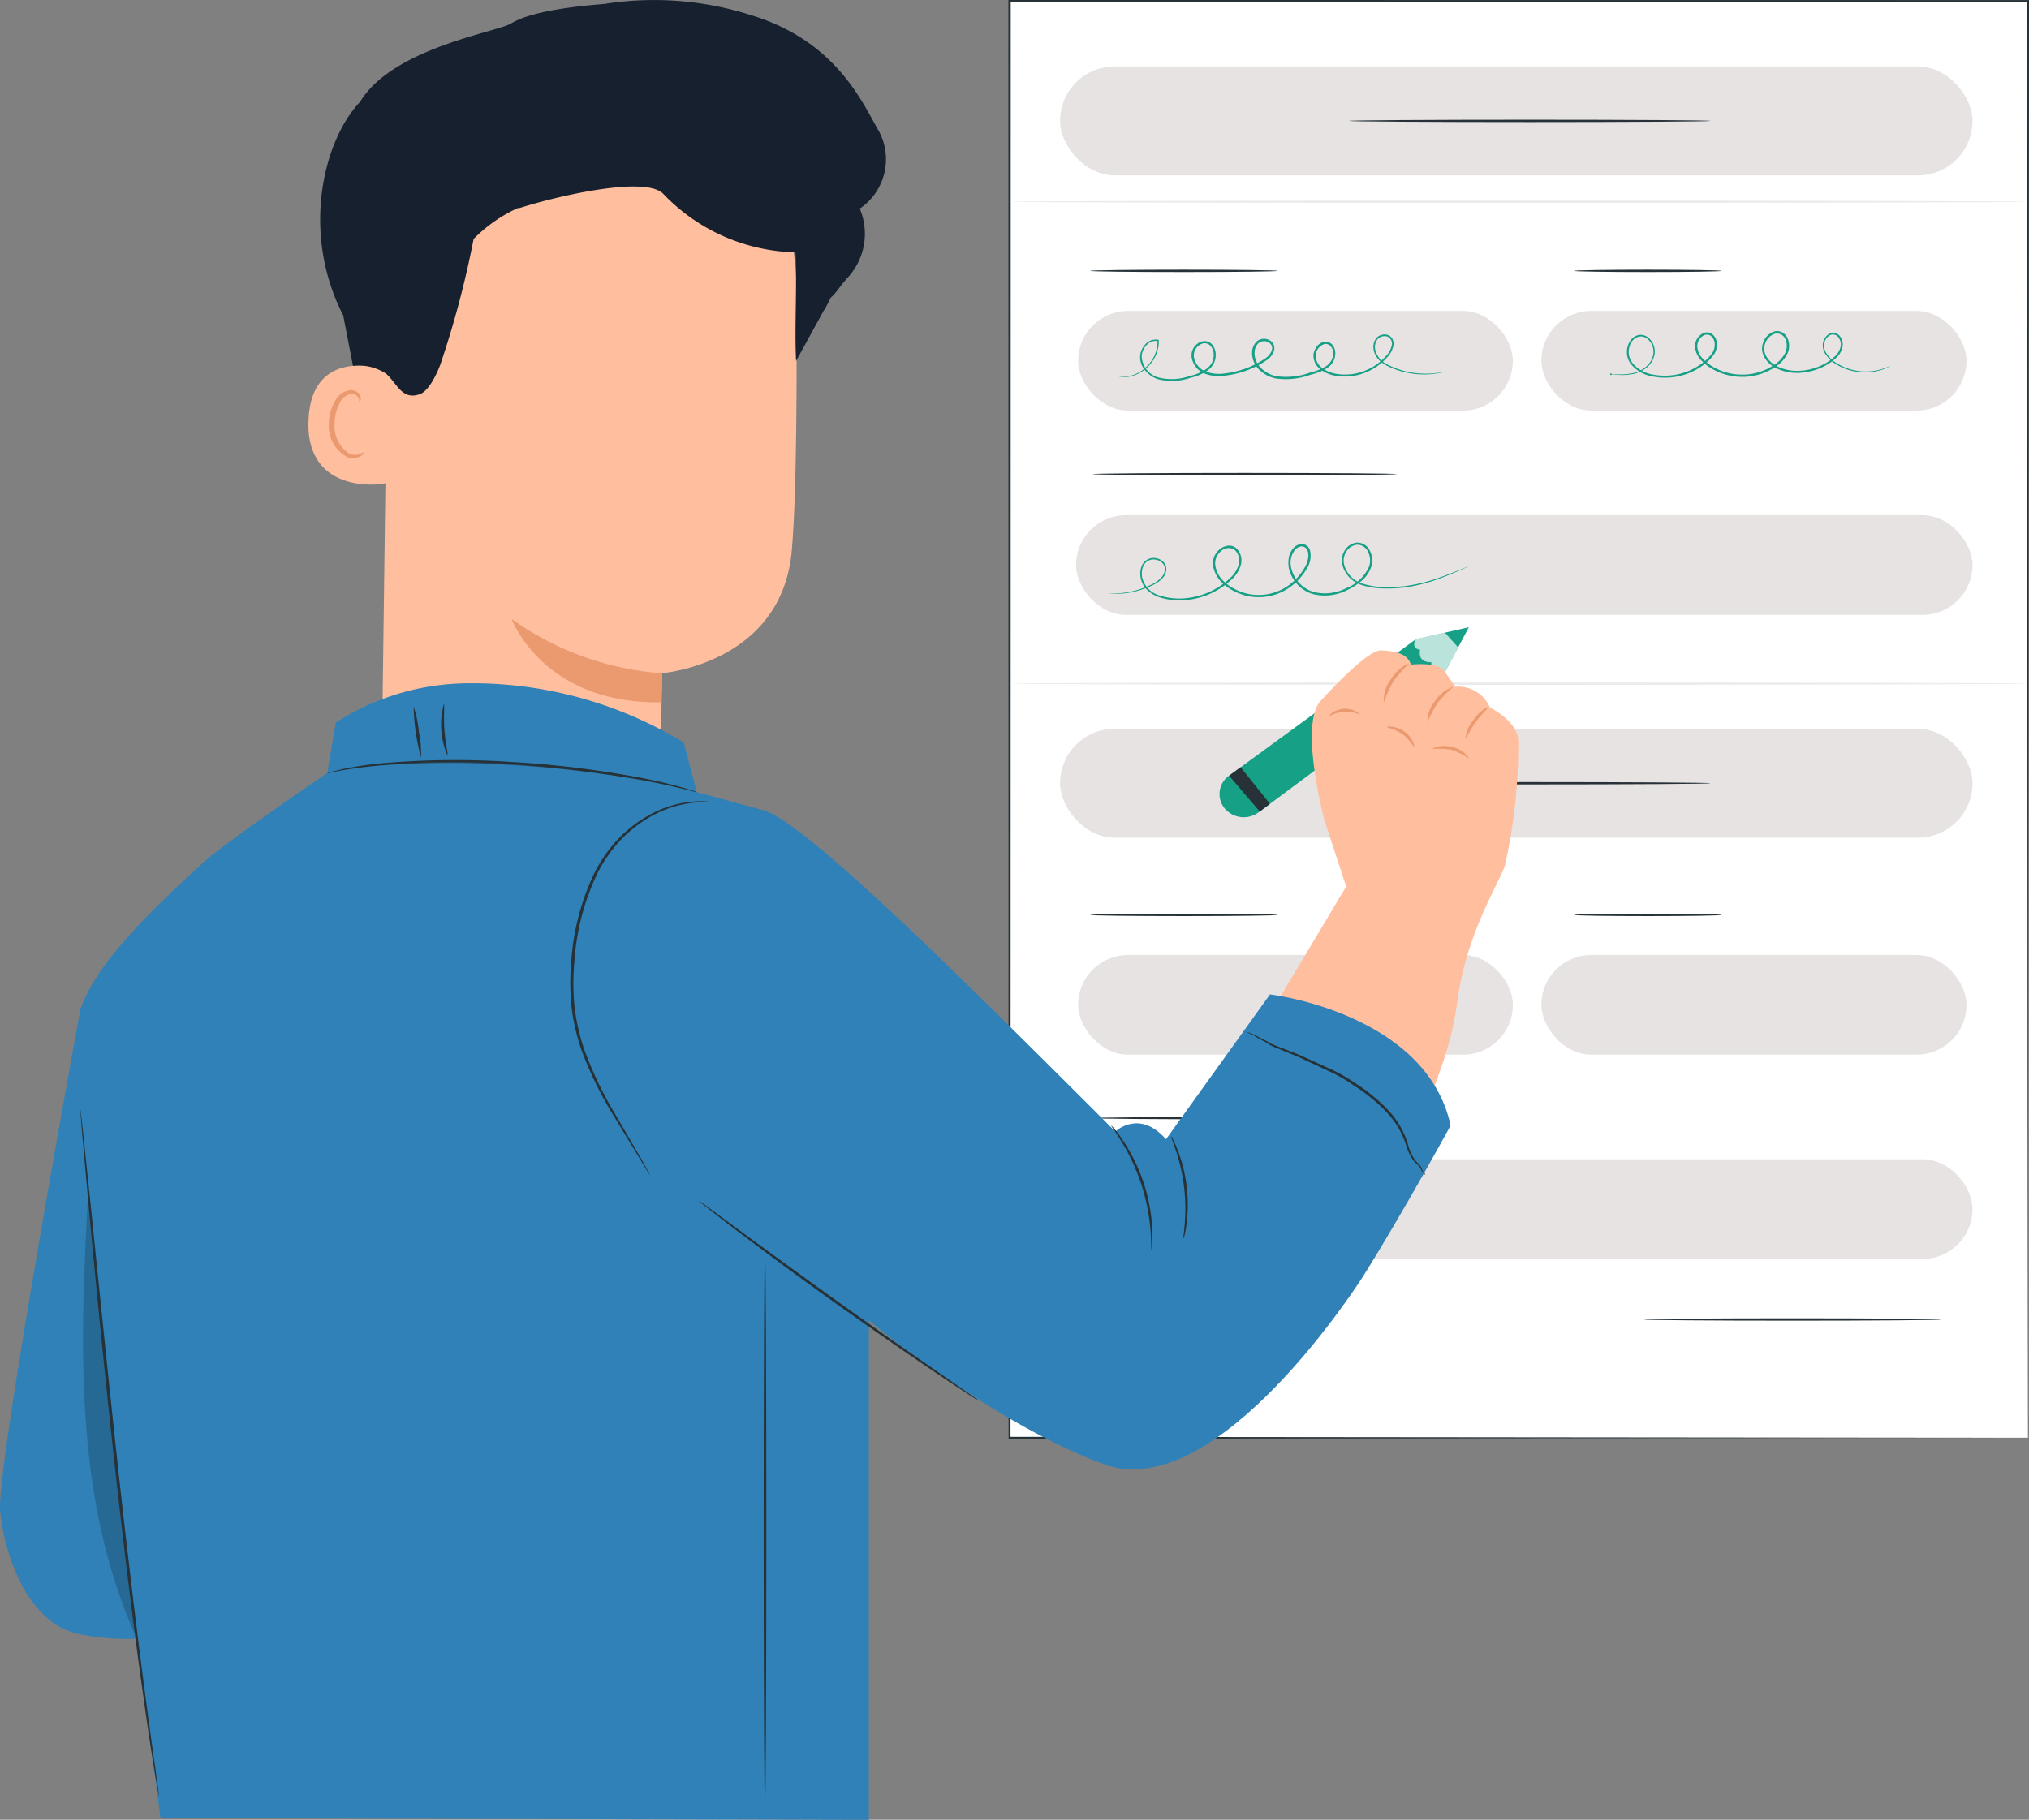 <svg xmlns="http://www.w3.org/2000/svg" width="111.471" height="99.997" viewBox="0 0 111.471 99.997">
  <rect x="0" y="0" width="111.471" height="99.997" fill="#808080" stroke="none"/>
  <g id="Group_19847" data-name="Group 19847" transform="translate(-870.054 -1475)">
    <g id="Form" transform="translate(925.451 1475)">
      <g id="Group_18268" data-name="Group 18268">
        <g id="Group_18264" data-name="Group 18264">
          <g id="Group_18252" data-name="Group 18252">
            <rect id="Rectangle_10758" data-name="Rectangle 10758" width="55.949" height="78.944" transform="translate(0.065 0.065)" fill="#fff"/>
            <g id="Group_18251" data-name="Group 18251">
              <path id="Path_121386" data-name="Path 121386" d="M265.009,157.114c0-.525-.024-32.307-.059-78.944l.059.059-55.942.006h-.006l.065-.065c0,29.583-.009,56.939-.012,78.944l-.052-.053,55.949.053-55.949.052h-.053v-.053c0-22-.008-49.36-.012-78.944v-.065h.071l55.942.006h.059v.059C265.033,124.807,265.009,156.589,265.009,157.114Z" transform="translate(-208.995 -78.105)" fill="#263238"/>
            </g>
          </g>
          <rect id="Rectangle_10759" data-name="Rectangle 10759" width="23.884" height="5.476" rx="2.738" transform="translate(3.834 52.479)" fill="#e7e3e3"/>
          <rect id="Rectangle_10760" data-name="Rectangle 10760" width="23.354" height="5.476" rx="2.738" transform="translate(29.284 52.479)" fill="#e7e3e3"/>
          <rect id="Rectangle_10761" data-name="Rectangle 10761" width="49.248" height="5.476" rx="2.738" transform="translate(3.721 63.704)" fill="#e7e3e3"/>
          <g id="Group_18253" data-name="Group 18253" transform="translate(4.489 50.21)">
            <path id="Path_121387" data-name="Path 121387" d="M237.288,279.315c0,.036-2.308.065-5.155.065s-5.156-.029-5.156-.065,2.308-.065,5.156-.065S237.288,279.279,237.288,279.315Z" transform="translate(-226.977 -279.25)" fill="#263238"/>
          </g>
          <g id="Group_18254" data-name="Group 18254" transform="translate(31.073 50.21)">
            <path id="Path_121388" data-name="Path 121388" d="M341.594,279.315c0,.036-1.818.065-4.059.065s-4.06-.029-4.06-.065,1.817-.065,4.06-.065S341.594,279.279,341.594,279.315Z" transform="translate(-333.475 -279.25)" fill="#263238"/>
          </g>
          <g id="Group_18255" data-name="Group 18255" transform="translate(4.619 61.378)">
            <path id="Path_121389" data-name="Path 121389" d="M244.222,324.054c0,.036-3.744.065-8.362.065s-8.363-.029-8.363-.065,3.744-.065,8.363-.065S244.222,324.018,244.222,324.054Z" transform="translate(-227.497 -323.989)" fill="#263238"/>
          </g>
          <rect id="Rectangle_10762" data-name="Rectangle 10762" width="50.128" height="5.986" rx="2.993" transform="translate(2.842 40.047)" fill="#e7e3e3"/>
          <g id="Group_18256" data-name="Group 18256" transform="translate(18.716 42.975)">
            <path id="Path_121390" data-name="Path 121390" d="M303.84,250.329c0,.036-4.448.065-9.933.065s-9.934-.029-9.934-.065,4.447-.065,9.934-.065S303.84,250.293,303.84,250.329Z" transform="translate(-283.974 -250.264)" fill="#263238"/>
          </g>
          <rect id="Rectangle_10763" data-name="Rectangle 10763" width="50.128" height="5.986" rx="2.993" transform="translate(2.842 3.65)" fill="#e7e3e3"/>
          <g id="Group_18257" data-name="Group 18257" transform="translate(18.716 6.578)">
            <path id="Path_121391" data-name="Path 121391" d="M303.84,104.522c0,.036-4.448.065-9.933.065s-9.934-.029-9.934-.065,4.447-.065,9.934-.065S303.84,104.486,303.84,104.522Z" transform="translate(-283.974 -104.457)" fill="#263238"/>
          </g>
          <g id="Group_18258" data-name="Group 18258" transform="translate(0.015 11.021)">
            <path id="Path_121392" data-name="Path 121392" d="M265.053,122.319c0,.036-12.537.065-28,.065s-28-.029-28-.065,12.534-.065,28-.065S265.053,122.283,265.053,122.319Z" transform="translate(-209.054 -122.254)" fill="#ebebeb"/>
          </g>
          <g id="Group_18259" data-name="Group 18259" transform="translate(0.015 37.503)">
            <path id="Path_121393" data-name="Path 121393" d="M265.053,228.407c0,.036-12.537.065-28,.065s-28-.029-28-.065,12.534-.065,28-.065S265.053,228.371,265.053,228.407Z" transform="translate(-209.054 -228.342)" fill="#ebebeb"/>
          </g>
          <rect id="Rectangle_10764" data-name="Rectangle 10764" width="23.884" height="5.476" rx="2.738" transform="translate(3.834 17.087)" fill="#e7e3e3"/>
          <rect id="Rectangle_10765" data-name="Rectangle 10765" width="23.354" height="5.476" rx="2.738" transform="translate(29.284 17.087)" fill="#e7e3e3"/>
          <rect id="Rectangle_10766" data-name="Rectangle 10766" width="49.248" height="5.476" rx="2.738" transform="translate(3.721 28.312)" fill="#e7e3e3"/>
          <g id="Group_18260" data-name="Group 18260" transform="translate(4.489 14.819)">
            <path id="Path_121394" data-name="Path 121394" d="M237.288,137.535c0,.036-2.308.065-5.155.065s-5.156-.029-5.156-.065,2.308-.065,5.156-.065S237.288,137.5,237.288,137.535Z" transform="translate(-226.977 -137.47)" fill="#263238"/>
          </g>
          <g id="Group_18261" data-name="Group 18261" transform="translate(31.073 14.819)">
            <path id="Path_121395" data-name="Path 121395" d="M341.594,137.535c0,.036-1.818.065-4.059.065s-4.06-.029-4.06-.065,1.817-.065,4.06-.065S341.594,137.5,341.594,137.535Z" transform="translate(-333.475 -137.47)" fill="#263238"/>
          </g>
          <g id="Group_18262" data-name="Group 18262" transform="translate(4.619 25.987)">
            <path id="Path_121396" data-name="Path 121396" d="M244.222,182.274c0,.036-3.744.065-8.362.065s-8.363-.029-8.363-.065,3.744-.065,8.363-.065S244.222,182.238,244.222,182.274Z" transform="translate(-227.497 -182.209)" fill="#263238"/>
          </g>
          <g id="Group_18263" data-name="Group 18263" transform="translate(34.927 72.443)">
            <path id="Path_121397" data-name="Path 121397" d="M365.23,368.378c0,.036-3.652.065-8.156.065s-8.157-.029-8.157-.065,3.651-.065,8.157-.065S365.23,368.342,365.23,368.378Z" transform="translate(-348.916 -368.313)" fill="#263238"/>
          </g>
        </g>
        <g id="Group_18265" data-name="Group 18265" transform="translate(6.02 18.375)">
          <path id="Path_121398" data-name="Path 121398" d="M251.139,153.741a2.916,2.916,0,0,1-.386.1,4.579,4.579,0,0,1-1.141.064,4.533,4.533,0,0,1-1.742-.477,1.659,1.659,0,0,1-.443-.335,1.057,1.057,0,0,1-.267-.532.789.789,0,0,1,.129-.619.6.6,0,0,1,.631-.2.454.454,0,0,1,.277.234.582.582,0,0,1,.047.364,1.309,1.309,0,0,1-.345.641,3.138,3.138,0,0,1-1.253.856,3.022,3.022,0,0,1-1.617.147,1.809,1.809,0,0,1-.791-.348.94.94,0,0,1-.385-.8.878.878,0,0,1,.172-.435.682.682,0,0,1,.393-.275.489.489,0,0,1,.467.154.7.7,0,0,1,.167.461.945.945,0,0,1-.115.475,1.071,1.071,0,0,1-.339.356,3.078,3.078,0,0,1-.893.358,3.932,3.932,0,0,1-1.943.206,1.831,1.831,0,0,1-.894-.485,1.281,1.281,0,0,1-.387-.955.846.846,0,0,1,.27-.606.62.62,0,0,1,.659-.07.509.509,0,0,1,.249.242.523.523,0,0,1,.03.345.983.983,0,0,1-.39.514,5.053,5.053,0,0,1-2.247.854,2.279,2.279,0,0,1-1.17-.1,1.178,1.178,0,0,1-.719-.882.8.8,0,0,1,.6-.9.557.557,0,0,1,.533.191.848.848,0,0,1,.187.519,1.031,1.031,0,0,1-.114.526,1.237,1.237,0,0,1-.355.388,2.731,2.731,0,0,1-.916.384,3.071,3.071,0,0,1-1.827.066,1.572,1.572,0,0,1-.694-.506,1.126,1.126,0,0,1-.246-.77,1.078,1.078,0,0,1,.333-.678.734.734,0,0,1,.666-.2l.027.007v.027a1.929,1.929,0,0,1-.49,1.327,2.021,2.021,0,0,1-.875.6,1.655,1.655,0,0,1-.655.084,1.845,1.845,0,0,1-.224-.042,1.733,1.733,0,0,0,.867-.078,2,2,0,0,0,.844-.6,1.876,1.876,0,0,0,.46-1.287l.027.034a.657.657,0,0,0-.595.186,1,1,0,0,0-.3.627,1.257,1.257,0,0,0,.889,1.178,2.985,2.985,0,0,0,1.767-.078,2.631,2.631,0,0,0,.878-.37,1.126,1.126,0,0,0,.321-.351.921.921,0,0,0,.1-.468.734.734,0,0,0-.161-.448.439.439,0,0,0-.422-.151.686.686,0,0,0-.5.766,1.057,1.057,0,0,0,.648.784,2.158,2.158,0,0,0,1.106.092,4.938,4.938,0,0,0,2.185-.832.862.862,0,0,0,.342-.442.37.37,0,0,0-.209-.44.493.493,0,0,0-.518.052.718.718,0,0,0-.225.514,1.153,1.153,0,0,0,.35.857,1.707,1.707,0,0,0,.831.45,3.827,3.827,0,0,0,1.878-.2,2.977,2.977,0,0,0,.857-.34.945.945,0,0,0,.3-.312.822.822,0,0,0,.1-.412.577.577,0,0,0-.134-.381.365.365,0,0,0-.35-.118.7.7,0,0,0-.472.6.825.825,0,0,0,.34.7,1.691,1.691,0,0,0,.738.326,2.916,2.916,0,0,0,1.558-.136,3.04,3.04,0,0,0,1.215-.822,1.215,1.215,0,0,0,.325-.59.412.412,0,0,0-.257-.495.513.513,0,0,0-.535.167.7.7,0,0,0-.116.551,1.2,1.2,0,0,0,.663.818,4.549,4.549,0,0,0,1.71.491,4.827,4.827,0,0,0,1.133-.04c.128-.021.226-.039.291-.054A.579.579,0,0,1,251.139,153.741Z" transform="translate(-233.11 -151.715)" fill="#16a085"/>
        </g>
        <g id="Group_18266" data-name="Group 18266" transform="translate(33.073 18.195)">
          <path id="Path_121399" data-name="Path 121399" d="M356.884,152.9a1.678,1.678,0,0,1-.314.156,2.88,2.88,0,0,1-.983.206,3.017,3.017,0,0,1-1.542-.361,1.921,1.921,0,0,1-.751-.66.9.9,0,0,1-.135-.542.76.76,0,0,1,.29-.515.494.494,0,0,1,.3-.1.468.468,0,0,1,.3.129.741.741,0,0,1,.2.615,1.085,1.085,0,0,1-.313.594,2.6,2.6,0,0,1-.546.417,3.251,3.251,0,0,1-1.364.436,2.605,2.605,0,0,1-1.491-.278,1.459,1.459,0,0,1-.578-.559,1.083,1.083,0,0,1-.132-.4.964.964,0,0,1,.061-.422.979.979,0,0,1,.595-.6.57.57,0,0,1,.449.045.7.7,0,0,1,.3.336,1.036,1.036,0,0,1-.033.874,1.813,1.813,0,0,1-.594.654,3.264,3.264,0,0,1-1.675.579,3.333,3.333,0,0,1-1.733-.373,2.62,2.62,0,0,1-.705-.525,1.194,1.194,0,0,1-.35-.8.791.791,0,0,1,.481-.712.486.486,0,0,1,.448.054.655.655,0,0,1,.247.364.942.942,0,0,1-.168.808,2.508,2.508,0,0,1-.575.554,3.513,3.513,0,0,1-2.82.6,1.9,1.9,0,0,1-1.144-.685,1.056,1.056,0,0,1-.212-.607,1.15,1.15,0,0,1,.15-.6.76.76,0,0,1,.461-.367.654.654,0,0,1,.546.122,1,1,0,0,1,.368.915,1.232,1.232,0,0,1-.441.747,1.65,1.65,0,0,1-.652.331,3.2,3.2,0,0,1-1,.063l-.26-.023a.045.045,0,1,1,0-.013l.261.01a3.368,3.368,0,0,0,.988-.085,1.613,1.613,0,0,0,.625-.329,1.17,1.17,0,0,0,.409-.71.929.929,0,0,0-.345-.839.568.568,0,0,0-.476-.1.67.67,0,0,0-.4.329,1,1,0,0,0,.063,1.1,1.8,1.8,0,0,0,1.086.638,3.408,3.408,0,0,0,2.725-.595,2.4,2.4,0,0,0,.545-.527.817.817,0,0,0,.149-.7.532.532,0,0,0-.2-.3.359.359,0,0,0-.335-.039.668.668,0,0,0-.4.6,1.068,1.068,0,0,0,.317.713,2.49,2.49,0,0,0,.671.5,3.207,3.207,0,0,0,1.665.357,3.139,3.139,0,0,0,1.608-.555,1.687,1.687,0,0,0,.554-.606.908.908,0,0,0,.032-.766.5.5,0,0,0-.6-.312.859.859,0,0,0-.514.523.84.84,0,0,0-.055.366.965.965,0,0,0,.117.351,1.338,1.338,0,0,0,.53.514,2.491,2.491,0,0,0,1.422.269,3.145,3.145,0,0,0,1.318-.415,2.5,2.5,0,0,0,.526-.4.988.988,0,0,0,.289-.534.646.646,0,0,0-.169-.532.369.369,0,0,0-.486-.024.672.672,0,0,0-.257.451.815.815,0,0,0,.119.491,1.858,1.858,0,0,0,.715.638,3.014,3.014,0,0,0,2.481.193C356.776,152.956,356.88,152.894,356.884,152.9Z" transform="translate(-341.487 -150.993)" fill="#16a085"/>
        </g>
        <g id="Group_18267" data-name="Group 18267" transform="translate(5.521 29.815)">
          <path id="Path_121400" data-name="Path 121400" d="M250.856,198.858a.678.678,0,0,1-.1.048l-.287.13c-.253.112-.627.276-1.119.461a9.1,9.1,0,0,1-1.852.493,7.133,7.133,0,0,1-1.2.073,4.054,4.054,0,0,1-1.333-.2,1.587,1.587,0,0,1-1.012-1.055,1.03,1.03,0,0,1,.1-.8.9.9,0,0,1,.69-.465.764.764,0,0,1,.717.463,1.178,1.178,0,0,1,.063.888,1.739,1.739,0,0,1-.523.75,3.4,3.4,0,0,1-.784.506,2.687,2.687,0,0,1-1.9.222,1.921,1.921,0,0,1-1.317-1.451,1.578,1.578,0,0,1,0-.528,1.015,1.015,0,0,1,.215-.495.672.672,0,0,1,.481-.277.484.484,0,0,1,.461.322,1.291,1.291,0,0,1-.184,1.061,3.2,3.2,0,0,1-.7.829,2.953,2.953,0,0,1-3.912-.06,1.671,1.671,0,0,1-.507-.893,1.021,1.021,0,0,1,.033-.52,1.051,1.051,0,0,1,.292-.426.872.872,0,0,1,.465-.219.615.615,0,0,1,.492.154.95.95,0,0,1,.223.936,1.749,1.749,0,0,1-.518.784,4.21,4.21,0,0,1-2.356,1.1,3.66,3.66,0,0,1-1.6-.144,1.785,1.785,0,0,1-.659-.395,1.232,1.232,0,0,1-.357-.645,1.124,1.124,0,0,1,.065-.7.693.693,0,0,1,.524-.409.785.785,0,0,1,.609.167.577.577,0,0,1,.194.556.872.872,0,0,1-.288.471,1.832,1.832,0,0,1-.423.281,4.863,4.863,0,0,1-.82.313,4.657,4.657,0,0,1-1.2.178,3,3,0,0,1-.422-.018.686.686,0,0,1,.107,0c.071,0,.176,0,.314-.006a4.93,4.93,0,0,0,1.991-.52,1.776,1.776,0,0,0,.4-.275.806.806,0,0,0,.263-.435.5.5,0,0,0-.172-.483.706.706,0,0,0-.546-.145.605.605,0,0,0-.458.364,1.034,1.034,0,0,0-.054.645,1.359,1.359,0,0,0,.96.965,3.57,3.57,0,0,0,1.555.131,4.1,4.1,0,0,0,2.289-1.074,1.635,1.635,0,0,0,.483-.731.833.833,0,0,0-.189-.813.59.59,0,0,0-.793.068.927.927,0,0,0-.256.374.9.9,0,0,0-.027.457,1.545,1.545,0,0,0,.472.823,2.826,2.826,0,0,0,3.74.052,3.082,3.082,0,0,0,.671-.8,1.475,1.475,0,0,0,.191-.468.877.877,0,0,0-.015-.481.354.354,0,0,0-.337-.24.547.547,0,0,0-.384.229,1.156,1.156,0,0,0-.186.919,1.8,1.8,0,0,0,1.227,1.355,2.569,2.569,0,0,0,1.809-.211,2.27,2.27,0,0,0,1.25-1.183,1.064,1.064,0,0,0-.054-.8.654.654,0,0,0-.611-.4.8.8,0,0,0-.607.41.926.926,0,0,0-.091.718,1.492,1.492,0,0,0,.948.993,3.992,3.992,0,0,0,1.3.2,7.117,7.117,0,0,0,1.185-.062,9.273,9.273,0,0,0,1.845-.469c.493-.177.87-.333,1.127-.437l.292-.118A.654.654,0,0,1,250.856,198.858Z" transform="translate(-231.113 -197.544)" fill="#16a085"/>
        </g>
      </g>
    </g>
    <g id="Character" transform="translate(870.054 1475)">
      <g id="Group_18507" data-name="Group 18507" transform="translate(0 0)">
        <g id="Group_18461" data-name="Group 18461" transform="translate(16.943)">
          <g id="Group_18457" data-name="Group 18457" transform="translate(0 3.894)">
            <g id="Group_18327" data-name="Group 18327" transform="translate(4.049)">
              <g id="Group_18326" data-name="Group 18326">
                <g id="Group_18325" data-name="Group 18325">
                  <g id="Group_18309" data-name="Group 18309">
                    <g id="Group_18308" data-name="Group 18308">
                      <g id="Group_18307" data-name="Group 18307">
                        <g id="Group_18306" data-name="Group 18306">
                          <g id="Group_18305" data-name="Group 18305">
                            <g id="Group_18304" data-name="Group 18304">
                              <g id="Group_18303" data-name="Group 18303">
                                <g id="Group_18302" data-name="Group 18302">
                                  <g id="Group_18301" data-name="Group 18301">
                                    <g id="Group_18300" data-name="Group 18300">
                                      <g id="Group_18299" data-name="Group 18299">
                                        <g id="Group_18298" data-name="Group 18298">
                                          <g id="Group_18297" data-name="Group 18297">
                                            <g id="Group_18296" data-name="Group 18296">
                                              <g id="Group_18295" data-name="Group 18295">
                                                <path id="Path_121413" data-name="Path 121413" d="M104.365,129.3l-.32,24.666c-.055,4.195.76,10.367,7.69,10.147h0c6-.625,7.588-6.061,7.634-9.976.022-1.857.045-3.405.06-3.6,0,0,6.564-.513,7.119-6.722.268-3,.294-9.224.249-14.855a11.832,11.832,0,0,0-11.242-11.482l-.626-.044C108.147,117.347,104.276,122.809,104.365,129.3Z" transform="translate(-104.042 -117.441)" fill="#ffbe9d"/>
                                              </g>
                                            </g>
                                          </g>
                                        </g>
                                      </g>
                                    </g>
                                  </g>
                                </g>
                              </g>
                            </g>
                          </g>
                        </g>
                      </g>
                    </g>
                  </g>
                  <g id="Group_18324" data-name="Group 18324" transform="translate(7.119 30.121)">
                    <g id="Group_18323" data-name="Group 18323">
                      <g id="Group_18322" data-name="Group 18322">
                        <g id="Group_18321" data-name="Group 18321">
                          <g id="Group_18320" data-name="Group 18320">
                            <g id="Group_18319" data-name="Group 18319">
                              <g id="Group_18318" data-name="Group 18318">
                                <g id="Group_18317" data-name="Group 18317">
                                  <g id="Group_18316" data-name="Group 18316">
                                    <g id="Group_18315" data-name="Group 18315">
                                      <g id="Group_18314" data-name="Group 18314">
                                        <g id="Group_18313" data-name="Group 18313">
                                          <g id="Group_18312" data-name="Group 18312">
                                            <g id="Group_18311" data-name="Group 18311">
                                              <g id="Group_18310" data-name="Group 18310">
                                                <path id="Path_121414" data-name="Path 121414" d="M137.493,231.689a16.188,16.188,0,0,1-8.267-2.983s1.715,4.684,8.233,4.577Z" transform="translate(-129.226 -228.706)" fill="#eb996e"/>
                                              </g>
                                            </g>
                                          </g>
                                        </g>
                                      </g>
                                    </g>
                                  </g>
                                </g>
                              </g>
                            </g>
                          </g>
                        </g>
                      </g>
                    </g>
                  </g>
                </g>
              </g>
            </g>
            <g id="Group_18424" data-name="Group 18424" transform="translate(0 16.194)">
              <g id="Group_18423" data-name="Group 18423">
                <g id="Group_18422" data-name="Group 18422">
                  <g id="Group_18421" data-name="Group 18421">
                    <g id="Group_18420" data-name="Group 18420">
                      <g id="Group_18419" data-name="Group 18419">
                        <g id="Group_18418" data-name="Group 18418">
                          <g id="Group_18417" data-name="Group 18417">
                            <g id="Group_18416" data-name="Group 18416">
                              <g id="Group_18415" data-name="Group 18415">
                                <g id="Group_18414" data-name="Group 18414">
                                  <g id="Group_18413" data-name="Group 18413">
                                    <g id="Group_18412" data-name="Group 18412">
                                      <path id="Path_121420" data-name="Path 121420" d="M94.269,177.569c-.107-.054-4.363-1.575-4.545,2.684s4.32,3.555,4.333,3.434S94.269,177.569,94.269,177.569Z" transform="translate(-89.719 -177.262)" fill="#ffbe9d"/>
                                    </g>
                                  </g>
                                </g>
                              </g>
                            </g>
                          </g>
                        </g>
                      </g>
                    </g>
                  </g>
                </g>
              </g>
            </g>
            <g id="Group_18438" data-name="Group 18438" transform="translate(1.13 17.55)">
              <g id="Group_18437" data-name="Group 18437">
                <g id="Group_18436" data-name="Group 18436">
                  <g id="Group_18435" data-name="Group 18435">
                    <g id="Group_18434" data-name="Group 18434">
                      <g id="Group_18433" data-name="Group 18433">
                        <g id="Group_18432" data-name="Group 18432">
                          <g id="Group_18431" data-name="Group 18431">
                            <g id="Group_18430" data-name="Group 18430">
                              <g id="Group_18429" data-name="Group 18429">
                                <g id="Group_18428" data-name="Group 18428">
                                  <g id="Group_18427" data-name="Group 18427">
                                    <g id="Group_18426" data-name="Group 18426">
                                      <g id="Group_18425" data-name="Group 18425">
                                        <path id="Path_121421" data-name="Path 121421" d="M95.634,185.671c-.019-.014-.08.049-.213.1a.807.807,0,0,1-.58-.011,1.813,1.813,0,0,1-.817-1.682,2.371,2.371,0,0,1,.262-1.054.882.882,0,0,1,.607-.547.4.4,0,0,1,.448.221c.055.121.023.205.046.214s.1-.068.07-.245a.468.468,0,0,0-.163-.274.6.6,0,0,0-.424-.125,1.084,1.084,0,0,0-.838.629,2.438,2.438,0,0,0-.319,1.177,1.913,1.913,0,0,0,1.051,1.884.862.862,0,0,0,.713-.085C95.622,185.774,95.649,185.68,95.634,185.671Z" transform="translate(-93.715 -182.269)" fill="#eb996e"/>
                                      </g>
                                    </g>
                                  </g>
                                </g>
                              </g>
                            </g>
                          </g>
                        </g>
                      </g>
                    </g>
                  </g>
                </g>
              </g>
            </g>
          </g>
          <g id="Group_18458" data-name="Group 18458" transform="translate(0.651)">
            <path id="Path_121425" data-name="Path 121425" d="M122,110.534c-.835-1.4-2.236-4.873-6.938-6.322a17.544,17.544,0,0,0-8-.658c.084.034-3.791.191-5.256,1.094-.767.473-6.5,1.339-8.29,4.3-2.089,2.216-3.22,7.3-.932,11.733l.539,2.782a2.733,2.733,0,0,1,1.816.428c.6.518.87,1.491,1.869,1.122.509-.188.972-1.209,1.142-1.705a52.5,52.5,0,0,0,1.8-6.818,8.132,8.132,0,0,1,2.512-1.736l-.077.066c1.812-.6,6.99-1.864,7.988-.806a10.375,10.375,0,0,0,7.256,3.21c.1,1.749-.057,4.22.038,5.968l1.536-2.8v.014a7,7,0,0,0,.33-.619l.034-.063v-.01c.281-.218.494-.619.969-1.139a3.547,3.547,0,0,0,.629-3.754A3.272,3.272,0,0,0,122,110.534Z" transform="translate(-91.324 -103.358)" fill="#16202e"/>
            <path id="Path_121426" data-name="Path 121426" d="M193.118,159.842l-.006-.005h0Z" transform="translate(-164.535 -144.466)" fill="#16202e"/>
          </g>
        </g>
        <g id="Group_18506" data-name="Group 18506" transform="translate(0 34.467)">
          <g id="Group_18476" data-name="Group 18476" transform="translate(66.398)">
            <g id="Group_18462" data-name="Group 18462" transform="translate(0.603)">
              <path id="Path_121429" data-name="Path 121429" d="M277.587,225.5l-10.26,7.5a1.237,1.237,0,0,0-.2,1.846h0a1.37,1.37,0,0,0,1.818.17l10.176-7.573,1.377-2.6Z" transform="translate(-266.804 -224.842)" fill="#16a085"/>
              <path id="Path_121430" data-name="Path 121430" d="M306.312,225.934l.728.811-.786,1.493s-.753.037-.684-.679c0,0-.764.076-.621-.682,0,0-.533-.046-.233-.586Z" transform="translate(-293.933 -225.638)" fill="#fff" opacity="0.7"/>
              <path id="Path_121431" data-name="Path 121431" d="M268.653,253.723l1.684,1.97.565-.421-1.615-2.013Z" transform="translate(-268.13 -245.566)" fill="#263238"/>
            </g>
            <g id="Group_18463" data-name="Group 18463" transform="translate(0 1.271)">
              <path id="Path_121432" data-name="Path 121432" d="M265.039,255.234l-.369-.063,7.559-12.655-1.195-3.648s-1.385-5.2-.231-6.522c0,0,2.525-2.846,3.344-2.807s1.474.2,1.638.784c0,0,1.392-.157,1.761.275a6.755,6.755,0,0,1,.655.941,1.9,1.9,0,0,1,1.925,1.137s1.434.706,1.556,1.726a29.958,29.958,0,0,1-.737,6.981c-.45,1.216-2.129,3.765-2.621,7.53s-2.224,6.209-3.763,11.712l-4.182,1.584Z" transform="translate(-264.67 -229.538)" fill="#ffbe9d"/>
            </g>
            <g id="Group_18465" data-name="Group 18465" transform="translate(9.607 1.973)">
              <g id="Group_18464" data-name="Group 18464">
                <path id="Path_121433" data-name="Path 121433" d="M300.091,232.132a7.425,7.425,0,0,0-.882.978,7.179,7.179,0,0,0-.539,1.185,1.955,1.955,0,0,1,.393-1.273A2.089,2.089,0,0,1,300.091,232.132Z" transform="translate(-298.654 -232.129)" fill="#eb996e"/>
              </g>
            </g>
            <g id="Group_18467" data-name="Group 18467" transform="translate(12.005 3.266)">
              <g id="Group_18466" data-name="Group 18466">
                <path id="Path_121434" data-name="Path 121434" d="M308.585,236.911a8.025,8.025,0,0,0-.863.875,7.746,7.746,0,0,0-.568,1.075,1.8,1.8,0,0,1,.428-1.169A1.928,1.928,0,0,1,308.585,236.911Z" transform="translate(-307.14 -236.906)" fill="#eb996e"/>
              </g>
            </g>
            <g id="Group_18469" data-name="Group 18469" transform="translate(14.101 4.367)">
              <g id="Group_18468" data-name="Group 18468">
                <path id="Path_121435" data-name="Path 121435" d="M315.829,240.976c.032.038-.345.353-.69.831s-.529.922-.577.907a1.865,1.865,0,0,1,.436-1A1.974,1.974,0,0,1,315.829,240.976Z" transform="translate(-314.553 -240.973)" fill="#eb996e"/>
              </g>
            </g>
            <g id="Group_18471" data-name="Group 18471" transform="translate(6.625 4.482)">
              <g id="Group_18470" data-name="Group 18470">
                <path id="Path_121436" data-name="Path 121436" d="M289.758,241.7a1.883,1.883,0,0,0-1.651.107c-.015-.014.04-.1.178-.2a1.285,1.285,0,0,1,1.27-.083C289.7,241.605,289.771,241.686,289.758,241.7Z" transform="translate(-288.105 -241.397)" fill="#eb996e"/>
              </g>
            </g>
            <g id="Group_18473" data-name="Group 18473" transform="translate(9.783 5.457)">
              <g id="Group_18472" data-name="Group 18472">
                <path id="Path_121437" data-name="Path 121437" d="M300.787,246.134a3.3,3.3,0,0,0-.624-.715,3.5,3.5,0,0,0-.885-.387c0-.02.116-.046.307-.023a1.518,1.518,0,0,1,.683.279,1.429,1.429,0,0,1,.461.557C300.8,246.014,300.807,246.129,300.787,246.134Z" transform="translate(-299.278 -245)" fill="#eb996e"/>
              </g>
            </g>
            <g id="Group_18475" data-name="Group 18475" transform="translate(12.31 6.525)">
              <g id="Group_18474" data-name="Group 18474">
                <path id="Path_121438" data-name="Path 121438" d="M310.193,249.623a3.837,3.837,0,0,0-.929-.463,3.947,3.947,0,0,0-1.046-.05c-.008-.019.1-.085.3-.13a1.734,1.734,0,0,1,.792.021,1.678,1.678,0,0,1,.695.365C310.151,249.5,310.209,249.611,310.193,249.623Z" transform="translate(-308.217 -248.945)" fill="#eb996e"/>
              </g>
            </g>
          </g>
          <g id="Group_18500" data-name="Group 18500" transform="translate(0 3.079)">
            <g id="Group_18477" data-name="Group 18477" transform="translate(0 17.927)">
              <path id="Path_121439" data-name="Path 121439" d="M34.2,302.438s-4.633,25.2-4.409,27.555,1.456,6.1,4.251,6.747a12.825,12.825,0,0,0,5.367,0l-3.355-30.951Z" transform="translate(-29.783 -302.438)" fill="#3081b7"/>
            </g>
            <g id="Group_18478" data-name="Group 18478" transform="translate(4.358)">
              <path id="Path_121440" data-name="Path 121440" d="M58.824,241.145s-5.544,3.774-6.77,4.884c-5.126,4.643-6.2,6.542-6.8,8.113S48.818,292.2,48.818,292.2l.842,6.374h0l38.916.1h0V266.1L82.729,243.18l-3.6-.98-.726-2.732a22.358,22.358,0,0,0-11.843-3.252,13.586,13.586,0,0,0-7.269,2.157h0Z" transform="translate(-45.201 -236.215)" fill="#3081b7"/>
            </g>
            <g id="Group_18479" data-name="Group 18479" transform="translate(34.318 6.945)">
              <path id="Path_121441" data-name="Path 121441" d="M154.4,261.984s4-.172,4.353-.094c1.232.272,4.618,3.244,8.473,6.906,3.678,3.494,10.916,10.763,10.916,10.763s1.3-1.258,2.784.421l5.713-7.959s8.576,1.009,9.924,7.207c0,0-2.628,4.806-4.781,8.242,0,0-7.97,12.666-14.266,10.372-5.75-2.1-12.961-7.7-13.976-8.895l-8.466-5.785s-5.8-10.589-3.236-15.884Z" transform="translate(-151.185 -261.869)" fill="#3081b7"/>
            </g>
            <g id="Group_18481" data-name="Group 18481" transform="translate(17.982 4.226)">
              <g id="Group_18480" data-name="Group 18480">
                <path id="Path_121442" data-name="Path 121442" d="M113.7,253.585a1,1,0,0,1-.2-.04l-.578-.146c-.5-.122-1.232-.29-2.142-.455a62.275,62.275,0,0,0-7.182-.848,51.22,51.22,0,0,0-7.234.021c-.923.076-1.664.186-2.173.274l-.585.111a1.017,1.017,0,0,1-.207.028.989.989,0,0,1,.2-.06l.58-.141A19.925,19.925,0,0,1,96.349,252a46.392,46.392,0,0,1,7.256-.069,55.139,55.139,0,0,1,7.2.9c.91.18,1.638.365,2.136.507l.57.176A.96.96,0,0,1,113.7,253.585Z" transform="translate(-93.395 -251.827)" fill="#263238"/>
              </g>
            </g>
            <g id="Group_18483" data-name="Group 18483" transform="translate(22.706 1.279)">
              <g id="Group_18482" data-name="Group 18482">
                <path id="Path_121443" data-name="Path 121443" d="M110.532,243.751a11.792,11.792,0,0,1-.407-2.809,5.977,5.977,0,0,1,.289,1.393A5.9,5.9,0,0,1,110.532,243.751Z" transform="translate(-110.107 -240.942)" fill="#263238"/>
              </g>
            </g>
            <g id="Group_18485" data-name="Group 18485" transform="translate(24.228 1.149)">
              <g id="Group_18484" data-name="Group 18484">
                <path id="Path_121444" data-name="Path 121444" d="M115.847,243.28a4.27,4.27,0,0,1-.2-2.82c.051.007-.026.639.033,1.415S115.9,243.266,115.847,243.28Z" transform="translate(-115.491 -240.46)" fill="#263238"/>
              </g>
            </g>
            <g id="Group_18487" data-name="Group 18487" transform="translate(18.11 4.332)" opacity="0.3">
              <g id="Group_18486" data-name="Group 18486">
                <path id="Path_121445" data-name="Path 121445" d="M93.849,252.783c6.09,1.032,12.264.009,18.709.74-6.224-1.234-12.7-1.818-18.709-.74" transform="translate(-93.849 -252.218)" fill="#3081b7"/>
              </g>
            </g>
            <g id="Group_18489" data-name="Group 18489" transform="translate(4.562 27.566)" opacity="0.19">
              <g id="Group_18488" data-name="Group 18488">
                <path id="Path_121446" data-name="Path 121446" d="M48.782,362.756c-3.426-7.683-3.02-16.368-2.556-24.71Z" transform="translate(-45.921 -338.046)"/>
              </g>
            </g>
            <g id="Group_18491" data-name="Group 18491" transform="translate(4.415 23.421)">
              <g id="Group_18490" data-name="Group 18490">
                <path id="Path_121447" data-name="Path 121447" d="M45.4,322.731a.407.407,0,0,1,.018.1l.036.286c.029.263.07.631.122,1.1.1.967.243,2.347.418,4.047.348,3.418.823,8.14,1.39,13.351s1.136,9.925,1.59,13.331c.223,1.7.416,3.081.551,4.032l.151,1.1.035.286a.419.419,0,0,1,.006.1.394.394,0,0,1-.023-.1c-.014-.073-.031-.166-.052-.283l-.183-1.092c-.155-.949-.366-2.324-.6-4.026-.485-3.4-1.071-8.116-1.64-13.329s-1.023-9.936-1.34-13.357c-.153-1.7-.277-3.084-.364-4.052-.038-.47-.068-.839-.09-1.1-.008-.119-.014-.213-.019-.287A.442.442,0,0,1,45.4,322.731Z" transform="translate(-45.401 -322.731)" fill="#263238"/>
              </g>
            </g>
            <g id="Group_18497" data-name="Group 18497" transform="translate(31.333 6.485)">
              <g id="Group_18496" data-name="Group 18496">
                <path id="Path_121450" data-name="Path 121450" d="M145,280.712a1.523,1.523,0,0,1-.146-.219l-.39-.642-1.436-2.362a20.112,20.112,0,0,1-1.8-3.675,11.6,11.6,0,0,1-.537-2.35,13.521,13.521,0,0,1-.008-2.582,13.256,13.256,0,0,1,1.285-4.81,7.931,7.931,0,0,1,1.267-1.81,7.124,7.124,0,0,1,1.522-1.217,5.978,5.978,0,0,1,2.7-.866,3.962,3.962,0,0,1,1.046.056,10.128,10.128,0,0,0-1.041.008,6.068,6.068,0,0,0-2.64.9,7.087,7.087,0,0,0-1.481,1.209,7.858,7.858,0,0,0-1.231,1.786,13.286,13.286,0,0,0-1.256,4.759,13.582,13.582,0,0,0,0,2.549,11.623,11.623,0,0,0,.52,2.32,20.731,20.731,0,0,0,1.757,3.665l1.388,2.388.362.658A1.487,1.487,0,0,1,145,280.712Z" transform="translate(-140.625 -260.171)" fill="#263238"/>
              </g>
            </g>
          </g>
          <g id="Group_18501" data-name="Group 18501" transform="translate(38.396 31.532)">
            <path id="Path_121452" data-name="Path 121452" d="M180.983,352.3a.979.979,0,0,1-.168-.1l-.465-.3c-.4-.26-.98-.643-1.69-1.12-1.421-.955-3.368-2.3-5.491-3.811s-4.02-2.922-5.381-3.953c-.68-.516-1.228-.937-1.6-1.232l-.43-.342a.954.954,0,0,1-.144-.127.991.991,0,0,1,.162.1l.447.321,1.632,1.2c1.377,1.011,3.283,2.4,5.405,3.919s4.059,2.867,5.463,3.843l1.662,1.156.449.319A.956.956,0,0,1,180.983,352.3Z" transform="translate(-165.612 -341.32)" fill="#263238"/>
          </g>
          <g id="Group_18502" data-name="Group 18502" transform="translate(61.052 27.382)">
            <path id="Path_121453" data-name="Path 121453" d="M247.972,332.811c-.026,0-.009-.409-.059-1.064a11.018,11.018,0,0,0-.5-2.511,11.216,11.216,0,0,0-1.078-2.338c-.347-.566-.6-.893-.581-.908a1.14,1.14,0,0,1,.2.216,7.08,7.08,0,0,1,.471.641,9.773,9.773,0,0,1,1.13,2.348,9.572,9.572,0,0,1,.458,2.547,6.793,6.793,0,0,1-.009.784A1.08,1.08,0,0,1,247.972,332.811Z" transform="translate(-245.758 -325.991)" fill="#263238"/>
          </g>
          <g id="Group_18503" data-name="Group 18503" transform="translate(64.343 27.994)">
            <path id="Path_121454" data-name="Path 121454" d="M258.073,333.849c-.024,0,.03-.321.071-.834a9.993,9.993,0,0,0-.477-3.966c-.161-.491-.289-.787-.267-.8s.051.066.118.2a5.764,5.764,0,0,1,.248.568,8.374,8.374,0,0,1,.482,4.008,5.651,5.651,0,0,1-.107.607A.693.693,0,0,1,258.073,333.849Z" transform="translate(-257.398 -328.253)" fill="#263238"/>
          </g>
          <g id="Group_18504" data-name="Group 18504" transform="translate(68.513 22.246)">
            <path id="Path_121455" data-name="Path 121455" d="M281.931,314.877c-.008,0,0-.052-.065-.1a.334.334,0,0,1-.115-.119c-.033-.057-.055-.126-.1-.192-.075-.135-.263-.241-.4-.441a2.824,2.824,0,0,1-.341-.715,4.7,4.7,0,0,0-.97-1.753,7.894,7.894,0,0,0-.874-.834,9.118,9.118,0,0,0-1.054-.771,8.709,8.709,0,0,0-1.128-.671l-1.119-.525c-.358-.162-.689-.329-1.015-.462l-.905-.37a4.2,4.2,0,0,1-.394-.172c-.12-.069-.22-.143-.321-.2l-.293-.149c-.092-.047-.167-.108-.234-.149-.139-.083-.262-.129-.34-.169a.391.391,0,0,1-.116-.069.61.61,0,0,1,.128.042,2.8,2.8,0,0,1,.358.148,3.928,3.928,0,0,0,.538.276c.109.054.214.127.328.188s.254.1.39.159l.91.352c.326.128.666.294,1.028.454l1.123.518a8.627,8.627,0,0,1,1.145.676,9.043,9.043,0,0,1,1.068.785,7.789,7.789,0,0,1,.883.855,4.669,4.669,0,0,1,.965,1.8,2.85,2.85,0,0,0,.311.7c.118.19.3.3.381.457.041.076.057.146.084.2a.315.315,0,0,0,.1.117C281.957,314.82,281.932,314.882,281.931,314.877Z" transform="translate(-272.15 -307.018)" fill="#263238"/>
          </g>
          <g id="Group_18505" data-name="Group 18505" transform="translate(41.955 34.305)">
            <path id="Path_121456" data-name="Path 121456" d="M178.276,382.158c-.041,0-.074-6.849-.074-15.3s.033-15.3.074-15.3.074,6.848.074,15.3S178.316,382.158,178.276,382.158Z" transform="translate(-178.202 -351.563)" fill="#263238"/>
          </g>
        </g>
      </g>
    </g>
  </g>
</svg>
